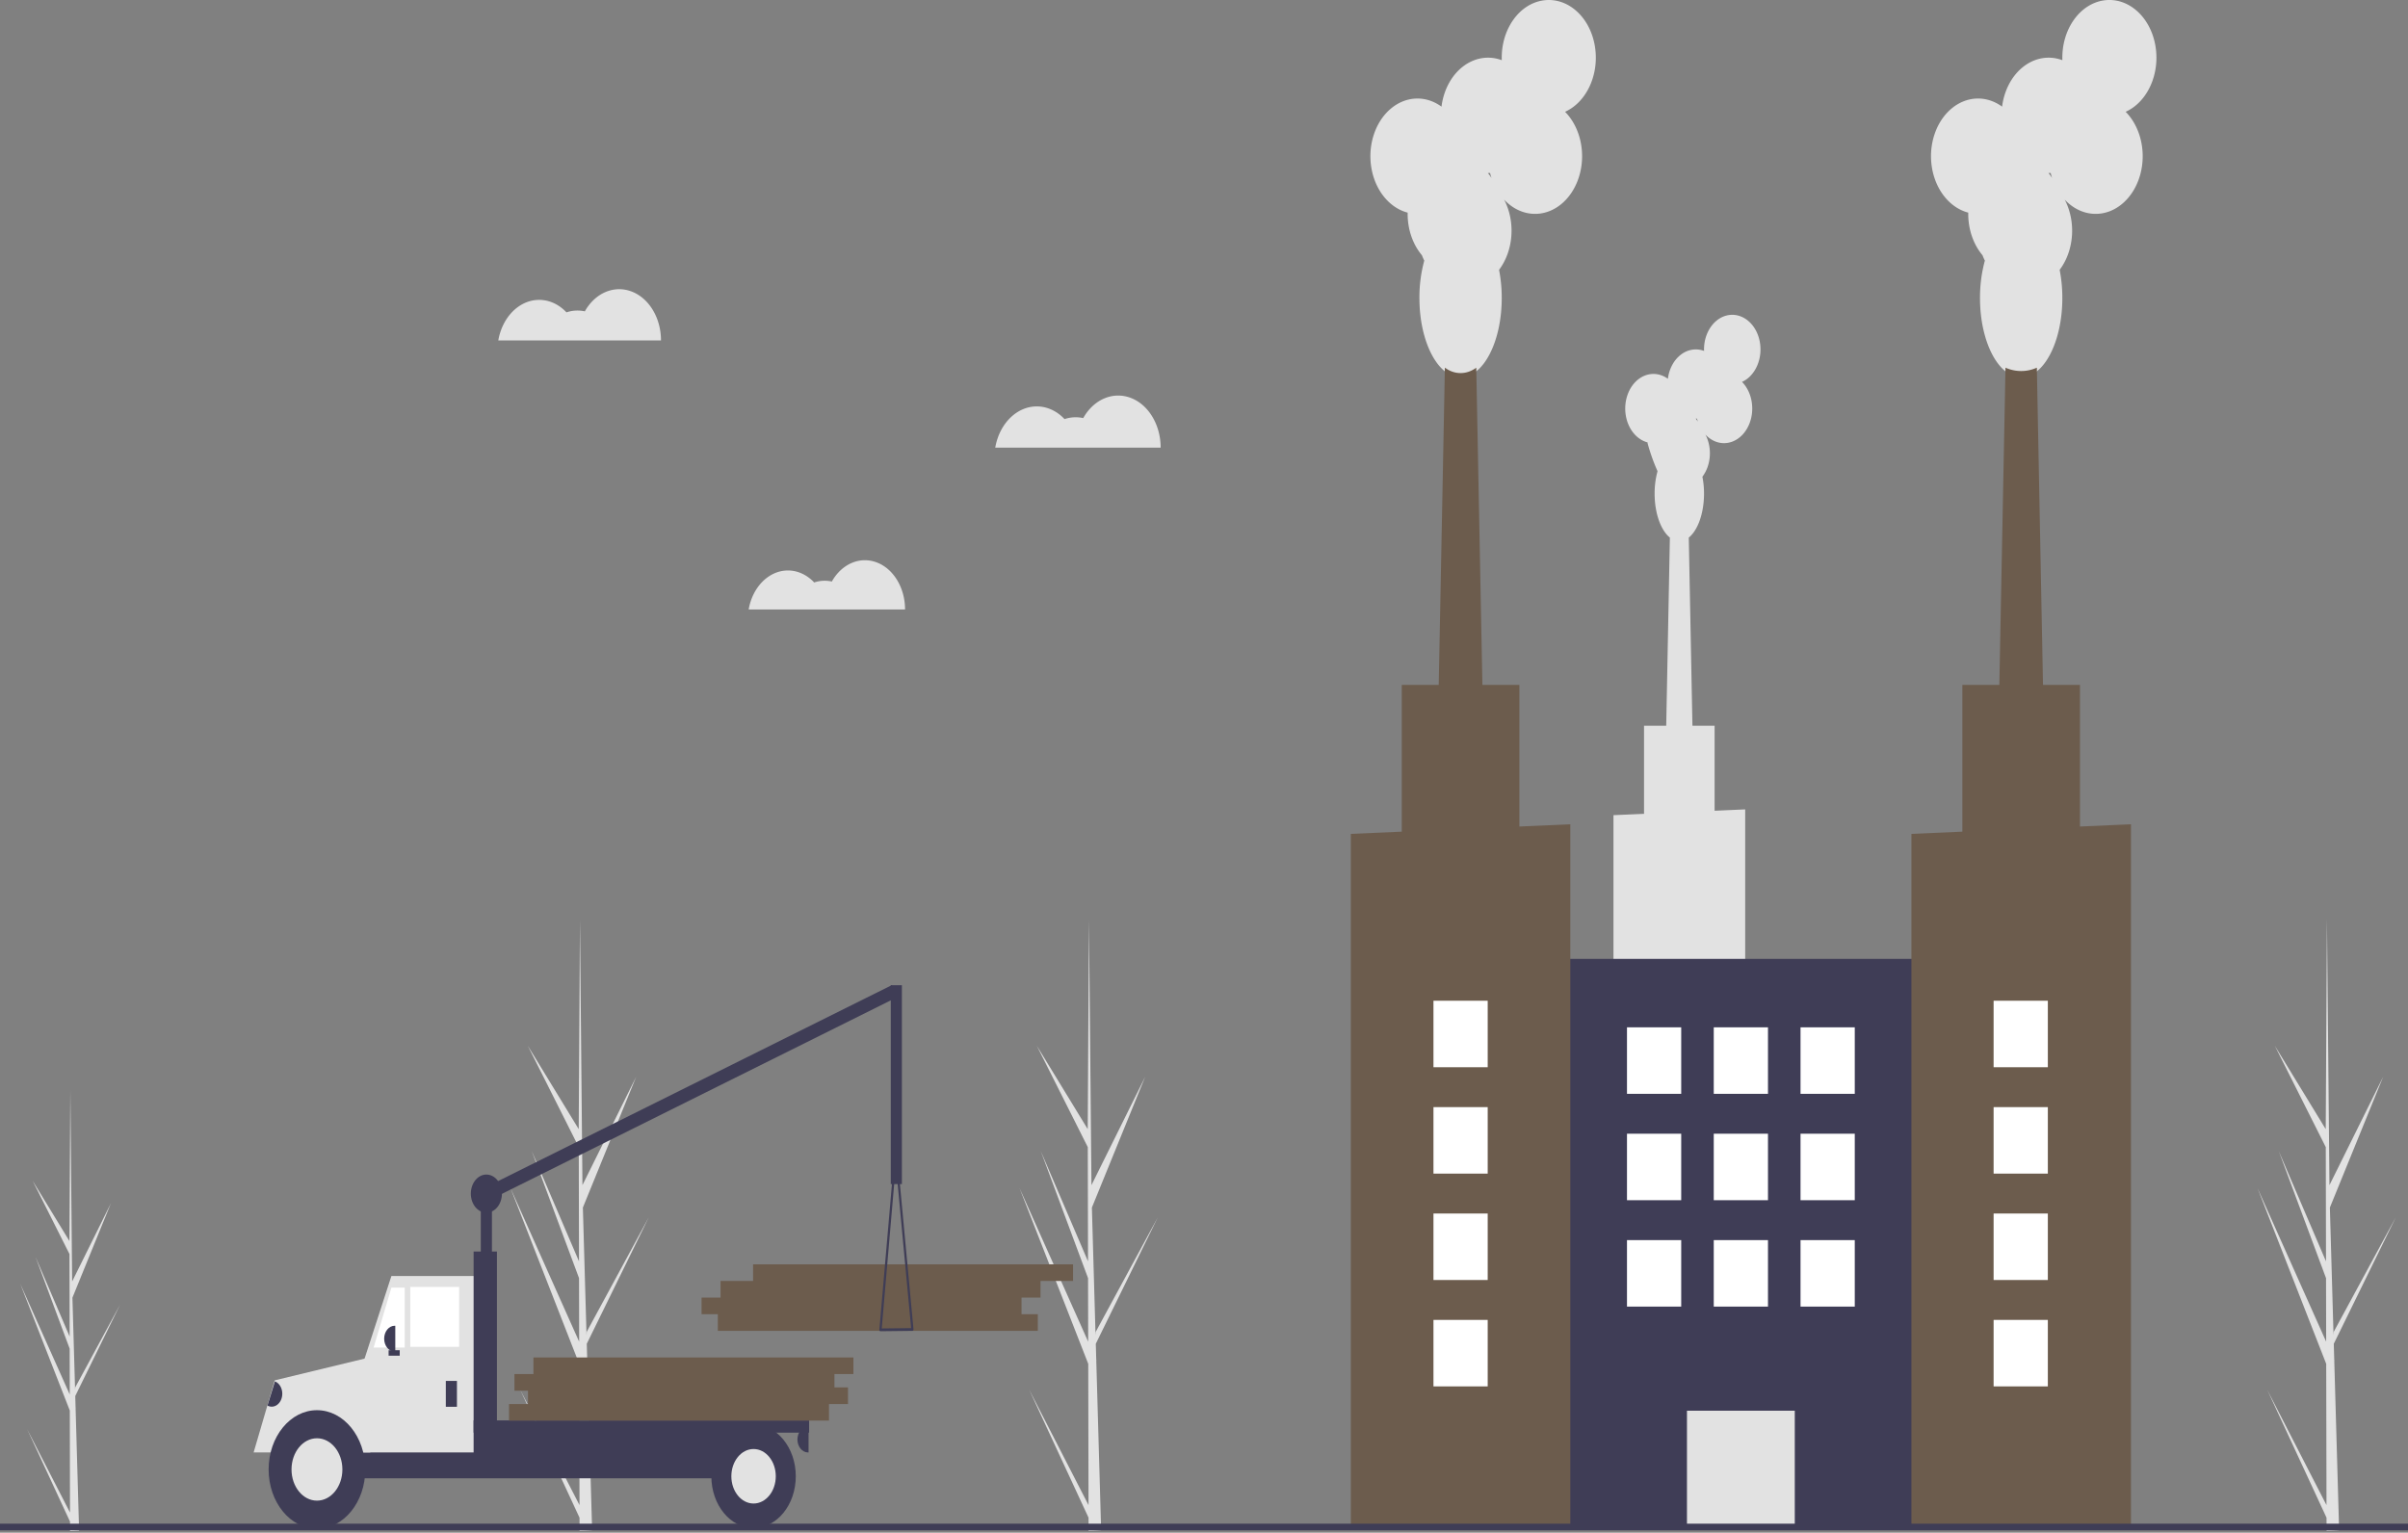 <svg xmlns="http://www.w3.org/2000/svg" width="600" height="382"><rect width="100%" height="100%" fill="#808080" stroke="none"/><path d="m144.395 375.129-14.782-28.766 14.785 31.899.008 3.277a49 49 0 0 0 3.133-.148l-1.207-42.106.016-.324-.028-.063-.113-3.98 15.453-31.527-15.469 28.55-.046.84-.91-31.812 13.285-32.617-13.391 27.027-.621-65.934-.004-.222v.218l-.305 51.985-12.695-20.801 12.707 25.281.059 28.473-11.778-27.5 11.785 31.683.032 15.836-17.11-38.289 17.121 43.813ZM271.227 375.129l-14.782-28.766 14.785 31.899.008 3.277a49 49 0 0 0 3.133-.148l-1.207-42.106.016-.324-.028-.063-.113-3.98 15.453-31.527-15.469 28.55-.046.84-.91-31.812 13.285-32.617-13.391 27.027-.621-65.934-.004-.222v.218l-.305 51.985-12.695-20.801 12.707 25.281.059 28.473-11.778-27.5 11.785 31.683.032 15.836-17.11-38.289 17.125 43.813ZM17.441 376.977l-10.675-20.77 10.68 23.031.003 2.367a33 33 0 0 0 2.262-.105l-.871-30.402.012-.239-.02-.043-.082-2.875 11.16-22.761-11.172 20.613-.031.605-.66-22.968 9.594-23.555-9.668 19.52-.45-47.614-.003-.16v.156l-.22 37.54-9.167-15.02 9.176 18.254.043 20.558-8.508-19.855 8.511 22.879.024 11.433-12.356-27.648 12.368 31.637ZM579.691 375.129l-14.777-28.766 14.785 31.899.008 3.277a49 49 0 0 0 3.133-.148l-1.207-42.106.015-.324-.027-.063-.113-3.98 15.453-31.527-15.469 28.55-.047.84-.91-31.812 13.285-32.617-13.39 27.027-.621-65.934-.004-.222-.004.218-.301 51.985-12.695-20.801 12.707 25.281.058 28.473-11.78-27.5 11.784 31.683.035 15.836L562.5 296.11l17.121 43.813Zm0 0" style="stroke:none;fill-rule:nonzero;fill:#e2e2e2;fill-opacity:1"/><path d="M258.59 331.7h-79.73v-4.145h79.73ZM254.535 327.555H174.81v-4.145h79.726ZM259.266 323.41h-79.73v-4.14h79.73ZM267.375 319.27h-79.73v-4.145h79.73Zm0 0" style="stroke:none;fill-rule:nonzero;fill:#6c5c4d;fill-opacity:1"/><path d="M122.574 320.922h-2.77v-24.106h2.77Zm0 0" style="stroke:none;fill-rule:nonzero;fill:#3f3d56;fill-opacity:1"/><path d="m120.84 299.656-1.04-3.144 102.438-50.992 1.043 3.144ZM92.676 356.906H68.594v-11.543h24.082Zm0 0" style="stroke:none;fill-rule:nonzero;fill:#3f3d56;fill-opacity:1"/><path d="M189.566 368.45H70.81v-12.903h118.757Zm0 0" style="stroke:none;fill-rule:nonzero;fill:#3f3d56;fill-opacity:1"/><path d="M90.324 362h28.512v-43.965H97.523l-7.199 22.172Zm0 0" style="stroke:none;fill-rule:nonzero;fill:#e2e2e2;fill-opacity:1"/><path d="M114.406 335.688h-12.18V320.75h12.18ZM93.094 335.86h7.75v-14.938h-3.32Zm0 0" style="stroke:none;fill-rule:nonzero;fill:#fff;fill-opacity:1"/><path d="M113.855 350.625h-2.77v-6.45h2.77ZM98.492 336.875h-.14c-1.454 0-2.63-1.441-2.63-3.223 0-1.78 1.176-3.226 2.63-3.226h.14ZM201.469 362h-.137c-1.453 0-2.633-1.445-2.633-3.227 0-1.78 1.18-3.226 2.633-3.226h.137Zm0 0" style="stroke:none;fill-rule:nonzero;fill:#3f3d56;fill-opacity:1"/><path d="M79.25 355.5c-4.168.066-8.086 2.457-10.645 6.5h-5.41l5.262-17.969 24.496-5.926L92.262 362h-2.364c-2.558-4.043-6.476-6.434-10.648-6.5m0 0" style="stroke:none;fill-rule:nonzero;fill:#e2e2e2;fill-opacity:1"/><path d="M91.016 366.242c0 8.156-5.391 14.77-12.04 14.77-6.652 0-12.042-6.614-12.042-14.77s5.39-14.77 12.043-14.77c6.648 0 12.039 6.614 12.039 14.77m0 0" style="stroke:none;fill-rule:nonzero;fill:#3f3d56;fill-opacity:1"/><path d="M85.313 366.242c0 4.293-2.836 7.774-6.336 7.774-3.504 0-6.34-3.48-6.34-7.774 0-4.293 2.836-7.773 6.34-7.773 3.5 0 6.335 3.48 6.335 7.773m0 0" style="stroke:none;fill-rule:nonzero;fill:#e2e2e2;fill-opacity:1"/><path d="M198.285 367.941c0 7.122-4.71 12.899-10.52 12.899-5.808 0-10.519-5.777-10.519-12.899 0-7.125 4.711-12.902 10.52-12.902s10.52 5.777 10.52 12.902m0 0" style="stroke:none;fill-rule:nonzero;fill:#3f3d56;fill-opacity:1"/><path d="M193.3 367.941c0 3.747-2.476 6.79-5.534 6.79-3.059 0-5.536-3.043-5.536-6.79 0-3.75 2.477-6.793 5.536-6.793s5.535 3.043 5.535 6.793m0 0" style="stroke:none;fill-rule:nonzero;fill:#e2e2e2;fill-opacity:1"/><path d="M123.82 363.355h-5.812v-51.43h5.812Zm0 0" style="stroke:none;fill-rule:nonzero;fill:#3f3d56;fill-opacity:1"/><path d="M201.605 357.074h-83.597v-3.054h83.597ZM99.598 337.895h-2.77v-1.36h2.77ZM219.184 331.672a.4.4 0 0 1-.07-.262l3.82-44.277c.015-.172.132-.301.273-.305.14 0 .262.129.277.3l4.13 44.185a.4.4 0 0 1-.071.265.26.26 0 0 1-.203.113l-7.945.094h-.004a.27.27 0 0 1-.207-.113m4.035-41.402-3.52 40.832 7.328-.086ZM68.508 344.293l.129.059c1.36.632 2.043 2.492 1.527 4.16-.512 1.664-2.031 2.504-3.39 1.875l-.13-.063Zm0 0" style="stroke:none;fill-rule:nonzero;fill:#3f3d56;fill-opacity:1"/><path d="M224.723 295.121h-2.77v-49.566h2.77ZM125.066 297.496c0 2.625-1.734 4.754-3.875 4.754s-3.875-2.129-3.875-4.754 1.735-4.754 3.875-4.754c2.141 0 3.875 2.13 3.875 4.754m0 0" style="stroke:none;fill-rule:nonzero;fill:#3f3d56;fill-opacity:1"/><path d="M206.563 354.07h-79.731v-4.14h79.73ZM211.293 349.93h-79.73v-4.145h79.73Zm0 0" style="stroke:none;fill-rule:nonzero;fill:#6c5c4d;fill-opacity:1"/><path d="M207.914 346.613h-79.73v-4.144h79.73ZM212.645 342.469h-79.73v-4.14h79.73Zm0 0" style="stroke:none;fill-rule:nonzero;fill:#6c5c4d;fill-opacity:1"/><path d="M258.336 101.293c2.539-.004 4.996 1.121 6.918 3.16a8.65 8.65 0 0 1 4.652-.25c2.63-4.68 7.434-6.715 11.856-5.027 4.426 1.687 7.437 6.71 7.437 12.39h-41.215c1.043-5.988 5.356-10.273 10.352-10.273M196.332 142.184c2.402 0 4.723 1.058 6.54 2.988a8.2 8.2 0 0 1 4.398-.234c2.484-4.426 7.027-6.352 11.21-4.754 4.184 1.597 7.032 6.343 7.032 11.714h-38.965c.984-5.664 5.062-9.71 9.785-9.714M134.34 74.742c2.5-.004 4.918 1.098 6.805 3.11a8.54 8.54 0 0 1 4.578-.25c2.586-4.602 7.312-6.606 11.664-4.942 4.347 1.66 7.312 6.598 7.312 12.188H124.16c1.024-5.895 5.27-10.106 10.18-10.106M402.027 203.168v103.504h32.82V201.73l-7.62.336v-21.18h-5.524l-.91-46.902c2.227-1.78 3.797-6.015 3.797-10.957a21.7 21.7 0 0 0-.402-4.21c2.171-2.883 2.484-7.196.757-10.5 1.91 2.046 4.567 2.675 6.957 1.644 2.395-1.031 4.149-3.559 4.594-6.617.445-3.063-.484-6.18-2.437-8.16 3.343-1.516 5.238-5.856 4.406-10.106-.832-4.254-4.13-7.066-7.668-6.555-3.54.516-6.207 4.196-6.207 8.567q.001.188.008.375c-1.953-.73-4.07-.387-5.801.95-1.73 1.331-2.902 3.519-3.211 5.995-2.399-1.746-5.41-1.594-7.68.39-2.27 1.99-3.37 5.434-2.8 8.782.566 3.348 2.695 5.969 5.421 6.68q-.002.094-.004.187a47 47 0 0 0 2.485 6.989 21 21 0 0 0-.727 5.59c0 4.94 1.57 9.175 3.801 10.956l-.91 46.903h-5.527v21.949Zm20.493-98.828h.02q.151-.001.3-.008.098.382.219.746a9 9 0 0 0-.54-.738m0 0" style="stroke:none;fill-rule:nonzero;fill:#e2e2e2;fill-opacity:1"/><path d="M483.59 380.344h-99.633V238.988h99.633Zm0 0" style="stroke:none;fill-rule:nonzero;fill:#3f3d56;fill-opacity:1"/><path d="M447.203 380.344H420.34v-28.75h26.863ZM350.75 52.996c0 .102-.008.207-.008.313 0 3.882 1.281 7.601 3.555 10.304q.264.692.586 1.344a35 35 0 0 0-1.207 9.316c0 10.915 4.59 19.766 10.254 19.766s10.257-8.852 10.257-19.766a36.4 36.4 0 0 0-.667-7.023c3.617-4.8 4.136-11.988 1.261-17.496 3.18 3.41 7.61 4.457 11.594 2.738 3.984-1.715 6.91-5.93 7.652-11.027.746-5.102-.804-10.297-4.058-13.602 5.574-2.523 8.726-9.758 7.34-16.843S390.434-.758 384.53.102c-5.898.855-10.344 6.988-10.344 14.273q0 .314.012.629c-3.254-1.223-6.785-.645-9.668 1.578-2.883 2.219-4.836 5.871-5.351 9.996-3.996-2.914-9.016-2.66-12.801.652-3.785 3.31-5.617 9.051-4.668 14.633.945 5.578 4.492 9.946 9.039 11.133m20.02-9.871c.168 0 .335-.008.503-.016.106.426.227.84.364 1.25a15 15 0 0 0-.899-1.234Zm0 0" style="stroke:none;fill-rule:nonzero;fill:#e2e2e2;fill-opacity:1"/><path d="M358.066 192.27h11.727l-.422-21.563v-.008l-1.531-79.062c-2.402 1.8-5.418 1.8-7.82 0l-1.532 79.062v.008Zm0 0" style="stroke:none;fill-rule:nonzero;fill:#6c5c4d;fill-opacity:1"/><path d="M336.582 207.836v172.508h54.695V205.44l-12.695.559v-35.293h-29.305v36.574Zm0 0" style="stroke:none;fill-rule:nonzero;fill:#6c5c4d;fill-opacity:1"/><path d="M490.434 52.996a8 8 0 0 0-.008.313c-.004 3.882 1.281 7.601 3.554 10.304q.264.692.586 1.344a35.2 35.2 0 0 0-1.21 9.316c0 10.915 4.593 19.766 10.257 19.766s10.258-8.852 10.258-19.766a36.7 36.7 0 0 0-.668-7.023c3.617-4.8 4.133-11.988 1.262-17.496 3.18 3.41 7.61 4.457 11.594 2.738 3.984-1.715 6.91-5.93 7.652-11.027.746-5.102-.809-10.297-4.059-13.602 5.575-2.523 8.727-9.758 7.34-16.843S530.113-.758 524.215.098c-5.899.859-10.344 6.992-10.344 14.277q0 .314.012.629c-3.258-1.223-6.785-.645-9.668 1.578-2.883 2.219-4.836 5.871-5.352 9.996-3.996-2.914-9.015-2.66-12.8.652-3.786 3.31-5.618 9.051-4.668 14.633.945 5.578 4.492 9.946 9.039 11.133m20.02-9.871c.167 0 .335-.008.503-.016.106.426.223.84.36 1.25a14 14 0 0 0-.895-1.234Zm0 0" style="stroke:none;fill-rule:nonzero;fill:#e2e2e2;fill-opacity:1"/><path d="M497.754 192.27h11.719L507.52 91.64a9.56 9.56 0 0 1-7.813 0Zm0 0" style="stroke:none;fill-rule:nonzero;fill:#6c5c4d;fill-opacity:1"/><path d="M476.266 207.836v172.508h54.703V205.44l-4.496.2-8.207.359v-35.293H488.96v36.574Zm0 0" style="stroke:none;fill-rule:nonzero;fill:#6c5c4d;fill-opacity:1"/><path d="M462.152 272.621h-13.515v-16.574h13.515ZM440.527 272.621h-13.511v-16.574h13.511ZM418.906 272.621h-13.511v-16.574h13.511ZM462.152 299.137h-13.515v-16.574h13.515ZM440.527 299.137h-13.511v-16.574h13.511ZM418.906 299.137h-13.511v-16.574h13.511ZM462.152 325.652h-13.515v-16.57h13.515ZM440.527 325.652h-13.511v-16.57h13.511ZM418.906 325.652h-13.511v-16.57h13.511ZM370.688 265.992h-13.512v-16.574h13.512ZM370.688 292.508h-13.512v-16.574h13.512ZM370.688 319.023h-13.512v-16.57h13.512ZM370.688 345.54h-13.512v-16.571h13.512ZM510.258 265.992h-13.512v-16.574h13.512ZM510.258 292.508h-13.512v-16.574h13.512ZM510.258 319.023h-13.512v-16.57h13.512ZM510.258 345.54h-13.512v-16.571h13.512Zm0 0" style="stroke:none;fill-rule:nonzero;fill:#fff;fill-opacity:1"/><path d="M0 379.758h600v1.66H0Zm0 0" style="stroke:none;fill-rule:nonzero;fill:#3f3d56;fill-opacity:1"/></svg>